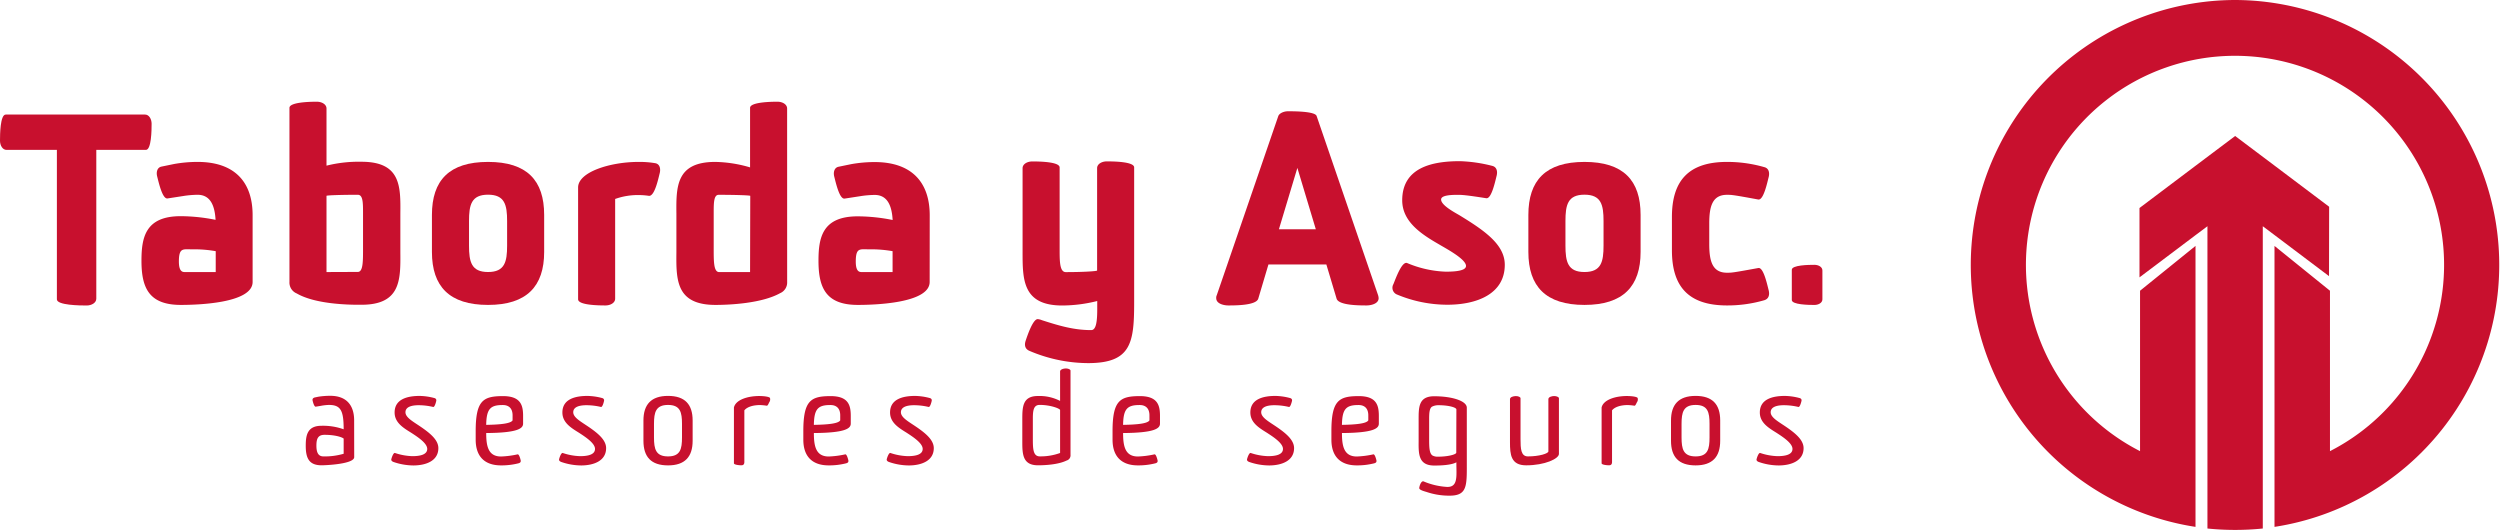 <svg id="Capa_1" data-name="Capa 1" xmlns="http://www.w3.org/2000/svg" viewBox="0 0 813.09 172.35"><defs><style>.cls-1{fill:#c8102e;}</style></defs><path class="cls-1" d="M304.23,397c-2.21,0-9.68-.08-9.68-2V346.39H278.17c-1.28,0-2.12-1.44-2.12-3,0-2.12.08-8.49,1.86-8.49h45.33c1.27,0,2.12,1.45,2.12,3,0,2.13-.08,8.49-1.86,8.49H307.37v48.39C307.37,396.13,305.84,397,304.23,397Z" transform="translate(-276.05 -297.64)"/><path class="cls-1" d="M358.21,389.34c0,7.05-18.5,7.47-23.34,7.47-10.35,0-12.81-5.52-12.81-14.34,0-7.47,1.18-14.52,12.73-14.52a58.36,58.36,0,0,1,11.37,1.19c-.25-4.5-1.61-8.15-5.85-8.15a32.48,32.48,0,0,0-4.84.43l-4.93.76c-1.69.26-2.88-5.26-3.39-7.22-.34-1.44.08-2.88,1.44-3.14l4.08-.84a43.51,43.51,0,0,1,7.64-.68c12.05,0,17.9,6.53,17.9,17.31Zm-12-3.22v-6.79a40.51,40.51,0,0,0-7.72-.6c-2.8,0-4.08-.51-4.25,3.23-.08,2.46.26,4.16,1.79,4.16Z" transform="translate(-276.05 -297.64)"/><path class="cls-1" d="M372.56,393.08a3.83,3.83,0,0,1-2.37-3.74V332.72c0-1.86,6.7-2,8.91-2,1.61,0,3.14.85,3.14,2.21v18.59a42.92,42.92,0,0,1,11.37-1.27c12.82,0,12.74,8,12.65,16.89v12.56c.09,9,.09,17.06-12.65,17.06C388.78,396.81,378.42,396.47,372.56,393.08Zm19.86-7c1.79,0,1.7-3.65,1.7-8.24V366.59c0-3.22-.08-5.6-1.7-5.6-5.6,0-10.18.17-10.18.34v24.79Z" transform="translate(-276.05 -297.64)"/><path class="cls-1" d="M416.53,367.53c0-11.21,5.6-17.23,18.25-17.23s18.25,6,18.25,17.23v12.05c0,11.2-5.68,17.23-18.25,17.23s-18.25-6-18.25-17.23Zm12.06,10c0,5.27.76,8.58,6.19,8.58s6.2-3.31,6.2-8.58v-8c0-5.26-.77-8.57-6.2-8.57s-6.19,3.31-6.19,8.57Z" transform="translate(-276.05 -297.64)"/><path class="cls-1" d="M483.85,361.08a22,22,0,0,0-7.73,1.27v32.43c0,1.35-1.53,2.2-3.14,2.2-2.21,0-8.91-.08-8.91-2V358.61c0-5,10.35-8.31,19.69-8.31a30.94,30.94,0,0,1,5.43.42c1.36.26,1.78,1.61,1.45,3.14-.51,2-1.7,7.73-3.57,7.47A23.21,23.21,0,0,0,483.85,361.08Z" transform="translate(-276.05 -297.64)"/><path class="cls-1" d="M532.06,389.34a3.76,3.76,0,0,1-2.29,3.65c-5.94,3.31-16.3,3.82-21,3.82-12.82,0-12.82-8.06-12.73-17.06V367.19c-.09-8.91-.09-16.89,12.64-16.89A42.22,42.22,0,0,1,520,352.08V332.72c0-1.86,6.7-2,8.91-2,1.61,0,3.14.85,3.14,2.21Zm-12-28c0-.17-4.59-.34-10.27-.34-1.53,0-1.62,2.38-1.62,5.6v11.29c0,4.59-.08,8.24,1.79,8.24H520Z" transform="translate(-276.05 -297.64)"/><path class="cls-1" d="M578.41,389.34c0,7.05-18.51,7.47-23.35,7.47-10.35,0-12.81-5.52-12.81-14.34C542.25,375,543.44,368,555,368a58.36,58.36,0,0,1,11.37,1.19c-.25-4.5-1.61-8.15-5.85-8.15a32.48,32.48,0,0,0-4.84.43l-4.93.76c-1.69.26-2.88-5.26-3.39-7.22-.34-1.44.09-2.88,1.44-3.14l4.08-.84a43.51,43.51,0,0,1,7.64-.68c12,0,17.91,6.53,17.91,17.31Zm-12.06-3.22v-6.79a40.51,40.51,0,0,0-7.72-.6c-2.8,0-4.07-.51-4.24,3.23-.09,2.46.25,4.16,1.78,4.16Z" transform="translate(-276.05 -297.64)"/><path class="cls-1" d="M632.91,398.25v-2.71A47.4,47.4,0,0,1,621.53,397c-13,0-12.9-8.57-12.9-17.65v-27c0-1.35,1.53-2.2,3.14-2.2,2.21,0,8.91.08,8.91,1.95v27.25c0,3.82.17,6.79,2,6.79,5.52,0,9.93-.26,10.19-.51V352.33c0-1.35,1.52-2.2,3.14-2.2,2.2,0,8.91.08,8.91,1.95v43.8c0,13.24-.93,19.86-15,19.86a49.07,49.07,0,0,1-19.09-4c-1.36-.59-1.7-1.78-1.19-3.31.59-1.78,2.37-7,3.9-7a4.51,4.51,0,0,1,1.36.34c5.52,1.78,10.35,3.23,16,3.23C632.48,405.05,632.91,402.5,632.91,398.25Z" transform="translate(-276.05 -297.64)"/><path class="cls-1" d="M707.43,383.66H688.59l-3.31,11.12c-.68,2.2-7.39,2.2-9.77,2.2-1.35,0-3.9-.51-3.9-2.37a1.85,1.85,0,0,1,.17-.94l20-58.23c.34-1,1.87-1.61,3.14-1.61,1.95,0,8.83,0,9.34,1.53l20,58.31a3.88,3.88,0,0,1,.17.94c0,1.86-2.55,2.37-3.91,2.37-2.37,0-9.08,0-9.76-2.2ZM692,372.2h12L698,352.25Z" transform="translate(-276.05 -297.64)"/><path class="cls-1" d="M746.23,386c3,0,6.62-.25,6.62-1.87,0-2.29-6.88-5.85-8.75-7-5.6-3.22-12-7.3-12-14.34,0-10.78,9.94-12.73,18.77-12.73a47.73,47.73,0,0,1,10.52,1.53c1.36.33,1.78,1.61,1.44,3.13-.51,2-1.7,7.65-3.39,7.39-6.37-1-7.81-1.1-9.26-1.1-2,0-5.43.08-5.43,1.52,0,1.87,4.33,4.16,5.94,5.1,7.9,4.84,14.77,9.42,14.77,16.12,0,9.6-9.25,13-18.67,13a42.52,42.52,0,0,1-16.55-3.39,2.36,2.36,0,0,1-1-3.31c.76-1.87,2.72-7.39,4.41-6.88A35.42,35.42,0,0,0,746.23,386Z" transform="translate(-276.05 -297.64)"/><path class="cls-1" d="M773.13,367.53c0-11.21,5.61-17.23,18.25-17.23s18.25,6,18.25,17.23v12.05c0,11.2-5.68,17.23-18.25,17.23s-18.25-6-18.25-17.23Zm12.06,10c0,5.27.76,8.58,6.19,8.58s6.2-3.31,6.2-8.58v-8c0-5.26-.76-8.57-6.2-8.57s-6.19,3.31-6.19,8.57Z" transform="translate(-276.05 -297.64)"/><path class="cls-1" d="M851.31,392.14c.34,1.53-.08,2.72-1.44,3.14a42.86,42.86,0,0,1-12.14,1.7c-12.65,0-17.91-6.28-17.91-17.91V368.21c0-11.63,5.26-17.91,17.91-17.91A43.51,43.51,0,0,1,849.87,352c1.36.34,1.78,1.62,1.44,3.14-.51,2-1.7,7.64-3.39,7.39C839.6,361,839.26,361,837.73,361c-4.84,0-5.77,3.91-5.77,9.34V377c0,5.43.93,9.34,5.77,9.34,1.61,0,1.78,0,10.19-1.53C849.61,384.5,850.8,390.19,851.31,392.14Z" transform="translate(-276.05 -297.64)"/><path class="cls-1" d="M858.81,385.38c0-1.54,5.53-1.61,7.36-1.61,1.33,0,2.59.7,2.59,1.82V395c0,1.12-1.26,1.82-2.59,1.82-1.83,0-7.36-.07-7.36-1.61Z" transform="translate(-276.05 -297.64)"/><path class="cls-1" d="M391.25,446.32c0,2.25-9.19,2.65-10.62,2.65-4.16,0-5.14-2.44-5.14-6.36,0-3.35.49-6.49,5.1-6.49a19.82,19.82,0,0,1,7.23,1.14c0-5.92-.86-7.92-4.74-7.92a15.43,15.43,0,0,0-2.65.29l-1.71.28c-.45,0-.82-1.18-1-2-.13-.57.2-.85.69-1l1.22-.25a25.09,25.09,0,0,1,3.84-.29c5.19,0,7.76,3,7.76,8Zm-3.43-1.1v-4.94c-.66-.53-2.94-1.22-6.21-1.22-1.91,0-2.61,1-2.65,3.22s.41,3.8,2.29,3.8A21.92,21.92,0,0,0,387.82,445.22Z" transform="translate(-276.05 -297.64)"/><path class="cls-1" d="M410.15,446c2.44,0,4.85-.45,4.85-2.36s-3.3-4-5.18-5.23c-2.49-1.55-5.43-3.26-5.43-6.61,0-4.49,4.41-5.39,8.16-5.39a19.63,19.63,0,0,1,4.66.66c.53.12.81.4.73.93-.16.78-.57,2.08-1,2a20.64,20.64,0,0,0-4.73-.57c-2.08,0-4.29.45-4.29,2.29,0,1.47,1.84,2.65,3.76,3.92,3.79,2.49,6.94,4.85,6.94,7.75,0,4.12-4,5.63-8.17,5.63a20.19,20.19,0,0,1-6.45-1.14c-.49-.2-.81-.49-.65-1,.2-.77.69-2,1.14-1.92A19.51,19.51,0,0,0,410.15,446Z" transform="translate(-276.05 -297.64)"/><path class="cls-1" d="M439,449c-5.43,0-8.24-3-8.24-8.36v-2.74c0-10,2.4-11.43,8.89-11.43,5.88,0,6.53,3.11,6.53,6.49v2.45c0,1.55-1.63,3-12,3.07,0,4.28.66,7.63,4.82,7.63a29.36,29.36,0,0,0,5.39-.7c.45-.08.82,1.15,1,1.92.12.61-.2.86-.74,1A22.24,22.24,0,0,1,439,449Zm3.76-16.28c0-2.08-1.06-3.35-3.19-3.35-4,0-5.3,1.19-5.39,6.45,4.82-.08,8-.45,8.58-1.47Z" transform="translate(-276.05 -297.64)"/><path class="cls-1" d="M464.71,446c2.45,0,4.86-.45,4.86-2.36s-3.31-4-5.18-5.23c-2.49-1.55-5.43-3.26-5.43-6.61,0-4.49,4.4-5.39,8.16-5.39a19.7,19.7,0,0,1,4.66.66c.52.12.81.4.73.93-.16.78-.57,2.08-1,2a20.72,20.72,0,0,0-4.74-.57c-2.08,0-4.28.45-4.28,2.29,0,1.47,1.83,2.65,3.75,3.92,3.8,2.49,6.94,4.85,6.94,7.75,0,4.12-4,5.63-8.16,5.63a20.14,20.14,0,0,1-6.45-1.14c-.49-.2-.82-.49-.65-1,.2-.77.69-2,1.14-1.92A19.38,19.38,0,0,0,464.71,446Z" transform="translate(-276.05 -297.64)"/><path class="cls-1" d="M485.32,434.4c0-5.18,2.49-8,8-8s8,2.78,8,8V441c0,5.18-2.49,8-8,8s-8-2.77-8-8Zm3.43,5.51c0,3.76.57,6.17,4.57,6.17s4.54-2.41,4.54-6.17v-4.4c0-3.76-.54-6.17-4.54-6.17s-4.57,2.41-4.57,6.17Z" transform="translate(-276.05 -297.64)"/><path class="cls-1" d="M523.24,429.38c-2,0-4.12.49-5.1,1.72v16.81c0,.62-.25,1.06-.94,1.06-.94,0-2.45-.2-2.45-.65V430.16c.61-2.57,4.61-3.72,8.21-3.72,1.3,0,3.18.17,3.51.62a1.62,1.62,0,0,1-.21,1.38c-.2.33-.49,1.23-.86,1.15A16.31,16.31,0,0,0,523.24,429.38Z" transform="translate(-276.05 -297.64)"/><path class="cls-1" d="M545.57,449c-5.43,0-8.25-3-8.25-8.36v-2.74c0-10,2.41-11.43,8.9-11.43,5.88,0,6.53,3.11,6.53,6.49v2.45c0,1.55-1.63,3-12,3.07,0,4.28.66,7.63,4.82,7.63a29.46,29.46,0,0,0,5.39-.7c.44-.08.81,1.15,1,1.92.13.61-.2.86-.73,1A22.37,22.37,0,0,1,545.57,449Zm3.75-16.28c0-2.08-1.06-3.35-3.18-3.35-4,0-5.31,1.19-5.39,6.45,4.82-.08,8-.45,8.57-1.47Z" transform="translate(-276.05 -297.64)"/><path class="cls-1" d="M571.28,446c2.45,0,4.86-.45,4.86-2.36s-3.31-4-5.18-5.23c-2.49-1.55-5.43-3.26-5.43-6.61,0-4.49,4.4-5.39,8.16-5.39a19.54,19.54,0,0,1,4.65.66c.53.12.82.4.74.93-.16.78-.57,2.08-1,2a20.72,20.72,0,0,0-4.74-.57c-2.08,0-4.28.45-4.28,2.29,0,1.47,1.83,2.65,3.75,3.92,3.8,2.49,6.94,4.85,6.94,7.75,0,4.12-4,5.63-8.16,5.63a20.14,20.14,0,0,1-6.45-1.14c-.49-.2-.82-.49-.66-1,.21-.77.7-2,1.15-1.92A19.38,19.38,0,0,0,571.28,446Z" transform="translate(-276.05 -297.64)"/><path class="cls-1" d="M624.22,445.59a1.73,1.73,0,0,1-1.27,1.83c-2.77,1.35-7.1,1.55-9.3,1.55-5.07,0-5.11-3.71-5.11-7.87v-6.86c0-4.12,0-7.8,5.06-7.8a14.58,14.58,0,0,1,7.23,1.59v-9.55c0-.69,1.1-1,1.88-1s1.51.33,1.51.7ZM620.83,431c0-.44-3-1.67-6.65-1.67-2,0-2.21,1.88-2.21,4.49v6.25c0,3.34,0,6,2.25,6a18.52,18.52,0,0,0,6.61-1.1Z" transform="translate(-276.05 -297.64)"/><path class="cls-1" d="M646.14,449c-5.43,0-8.25-3-8.25-8.36v-2.74c0-10,2.41-11.43,8.9-11.43,5.88,0,6.53,3.11,6.53,6.49v2.45c0,1.55-1.63,3-12,3.07,0,4.28.65,7.63,4.82,7.63a29.46,29.46,0,0,0,5.39-.7c.44-.08.81,1.15,1,1.92.13.61-.2.86-.73,1A22.37,22.37,0,0,1,646.14,449Zm3.75-16.28c0-2.08-1.06-3.35-3.18-3.35-4,0-5.31,1.19-5.39,6.45,4.82-.08,8-.45,8.57-1.47Z" transform="translate(-276.05 -297.64)"/><path class="cls-1" d="M688.46,446c2.45,0,4.86-.45,4.86-2.36s-3.31-4-5.19-5.23c-2.49-1.55-5.42-3.26-5.42-6.61,0-4.49,4.4-5.39,8.16-5.39a19.54,19.54,0,0,1,4.65.66c.53.12.82.4.74.93-.17.78-.58,2.08-1,2a20.72,20.72,0,0,0-4.74-.57c-2.08,0-4.28.45-4.28,2.29,0,1.47,1.83,2.65,3.75,3.92,3.8,2.49,6.94,4.85,6.94,7.75,0,4.12-4,5.63-8.16,5.63a20.14,20.14,0,0,1-6.45-1.14c-.49-.2-.82-.49-.66-1,.21-.77.7-2,1.15-1.92A19.38,19.38,0,0,0,688.46,446Z" transform="translate(-276.05 -297.64)"/><path class="cls-1" d="M717.32,449c-5.43,0-8.25-3-8.25-8.36v-2.74c0-10,2.41-11.43,8.9-11.43,5.88,0,6.53,3.11,6.53,6.49v2.45c0,1.55-1.63,3-12,3.07,0,4.28.66,7.63,4.82,7.63a29.46,29.46,0,0,0,5.39-.7c.44-.08.81,1.15,1,1.92.13.61-.2.86-.73,1A22.37,22.37,0,0,1,717.32,449Zm3.75-16.28c0-2.08-1.06-3.35-3.18-3.35-4,0-5.31,1.19-5.39,6.45,4.82-.08,8-.45,8.57-1.47Z" transform="translate(-276.05 -297.64)"/><path class="cls-1" d="M746.62,456c3.8.17,3.06-3.75,3.1-8-1.79,1-5.63,1.05-7.18,1.05-5.14,0-5.14-3.71-5.1-7.87v-6.86c0-4.12-.09-7.8,5.06-7.8,5.92,0,10.61,1.55,10.61,3.72V450c0,6.24-.36,8.85-5.63,8.85a23.06,23.06,0,0,1-7.51-1.22c-.82-.24-2.37-.65-2.33-1.27s.61-2.4,1.39-2.16A22.83,22.83,0,0,0,746.62,456Zm3.1-25.18c0-.69-2.57-1.39-5.83-1.39a4.49,4.49,0,0,0-2.13.49c-.81.57-.9,2.12-.9,4v6.25c0,2.69,0,4.94,1.11,5.63a3.49,3.49,0,0,0,1.71.37c3.1,0,5.67-.62,6-1.23Z" transform="translate(-276.05 -297.64)"/><path class="cls-1" d="M767.15,427.46c0-.69,1.1-1,1.92-1s1.51.33,1.51.7V440.4c0,3.19.12,5.68,2.41,5.68,3.67,0,6.65-.94,6.65-1.63v-17c0-.69,1.1-1,1.88-1s1.55.33,1.55.7v18.12c0,1.55-4.57,3.71-10.65,3.71-5,0-5.27-3.51-5.27-7.51Z" transform="translate(-276.05 -297.64)"/><path class="cls-1" d="M805.44,429.38c-2,0-4.12.49-5.1,1.72v16.81c0,.62-.25,1.06-.94,1.06-.94,0-2.45-.2-2.45-.65V430.16c.61-2.57,4.61-3.72,8.2-3.72,1.31,0,3.19.17,3.51.62a1.59,1.59,0,0,1-.2,1.38c-.21.33-.49,1.23-.86,1.15A16.48,16.48,0,0,0,805.44,429.38Z" transform="translate(-276.05 -297.64)"/><path class="cls-1" d="M819.52,434.4c0-5.18,2.49-8,8-8s8,2.78,8,8V441c0,5.18-2.49,8-8,8s-8-2.77-8-8Zm3.43,5.51c0,3.76.57,6.17,4.57,6.17s4.53-2.41,4.53-6.17v-4.4c0-3.76-.53-6.17-4.53-6.17s-4.57,2.41-4.57,6.17Z" transform="translate(-276.05 -297.64)"/><path class="cls-1" d="M854.17,446c2.45,0,4.86-.45,4.86-2.36s-3.31-4-5.19-5.23c-2.49-1.55-5.43-3.26-5.43-6.61,0-4.49,4.41-5.39,8.17-5.39a19.54,19.54,0,0,1,4.65.66c.53.12.82.4.74.93-.17.78-.58,2.08-1,2a20.72,20.72,0,0,0-4.74-.57c-2.08,0-4.29.45-4.29,2.29,0,1.47,1.84,2.65,3.76,3.92,3.8,2.49,6.94,4.85,6.94,7.75,0,4.12-4,5.63-8.16,5.63a20.14,20.14,0,0,1-6.45-1.14c-.49-.2-.82-.49-.65-1,.2-.77.69-2,1.14-1.92A19.38,19.38,0,0,0,854.17,446Z" transform="translate(-276.05 -297.64)"/><path class="cls-1" d="M1003,297.64A86.18,86.18,0,0,0,990.11,469V377.62l-.27.22L972.07,392.2v52.17a68,68,0,1,1,61.77,0V392.2l-.27-.22-17.77-14.36V469A86.18,86.18,0,0,0,1003,297.64Z" transform="translate(-276.05 -297.64)"/><path class="cls-1" d="M1033.57,364.88l-18-13.56L1003,341.87l-13.11,9.86-18,13.56v22.56l18-13.56,4.1-3.07v98.31a88.67,88.67,0,0,0,18,0V371.22l3.54,2.66,18,13.57Z" transform="translate(-276.05 -297.64)"/></svg>